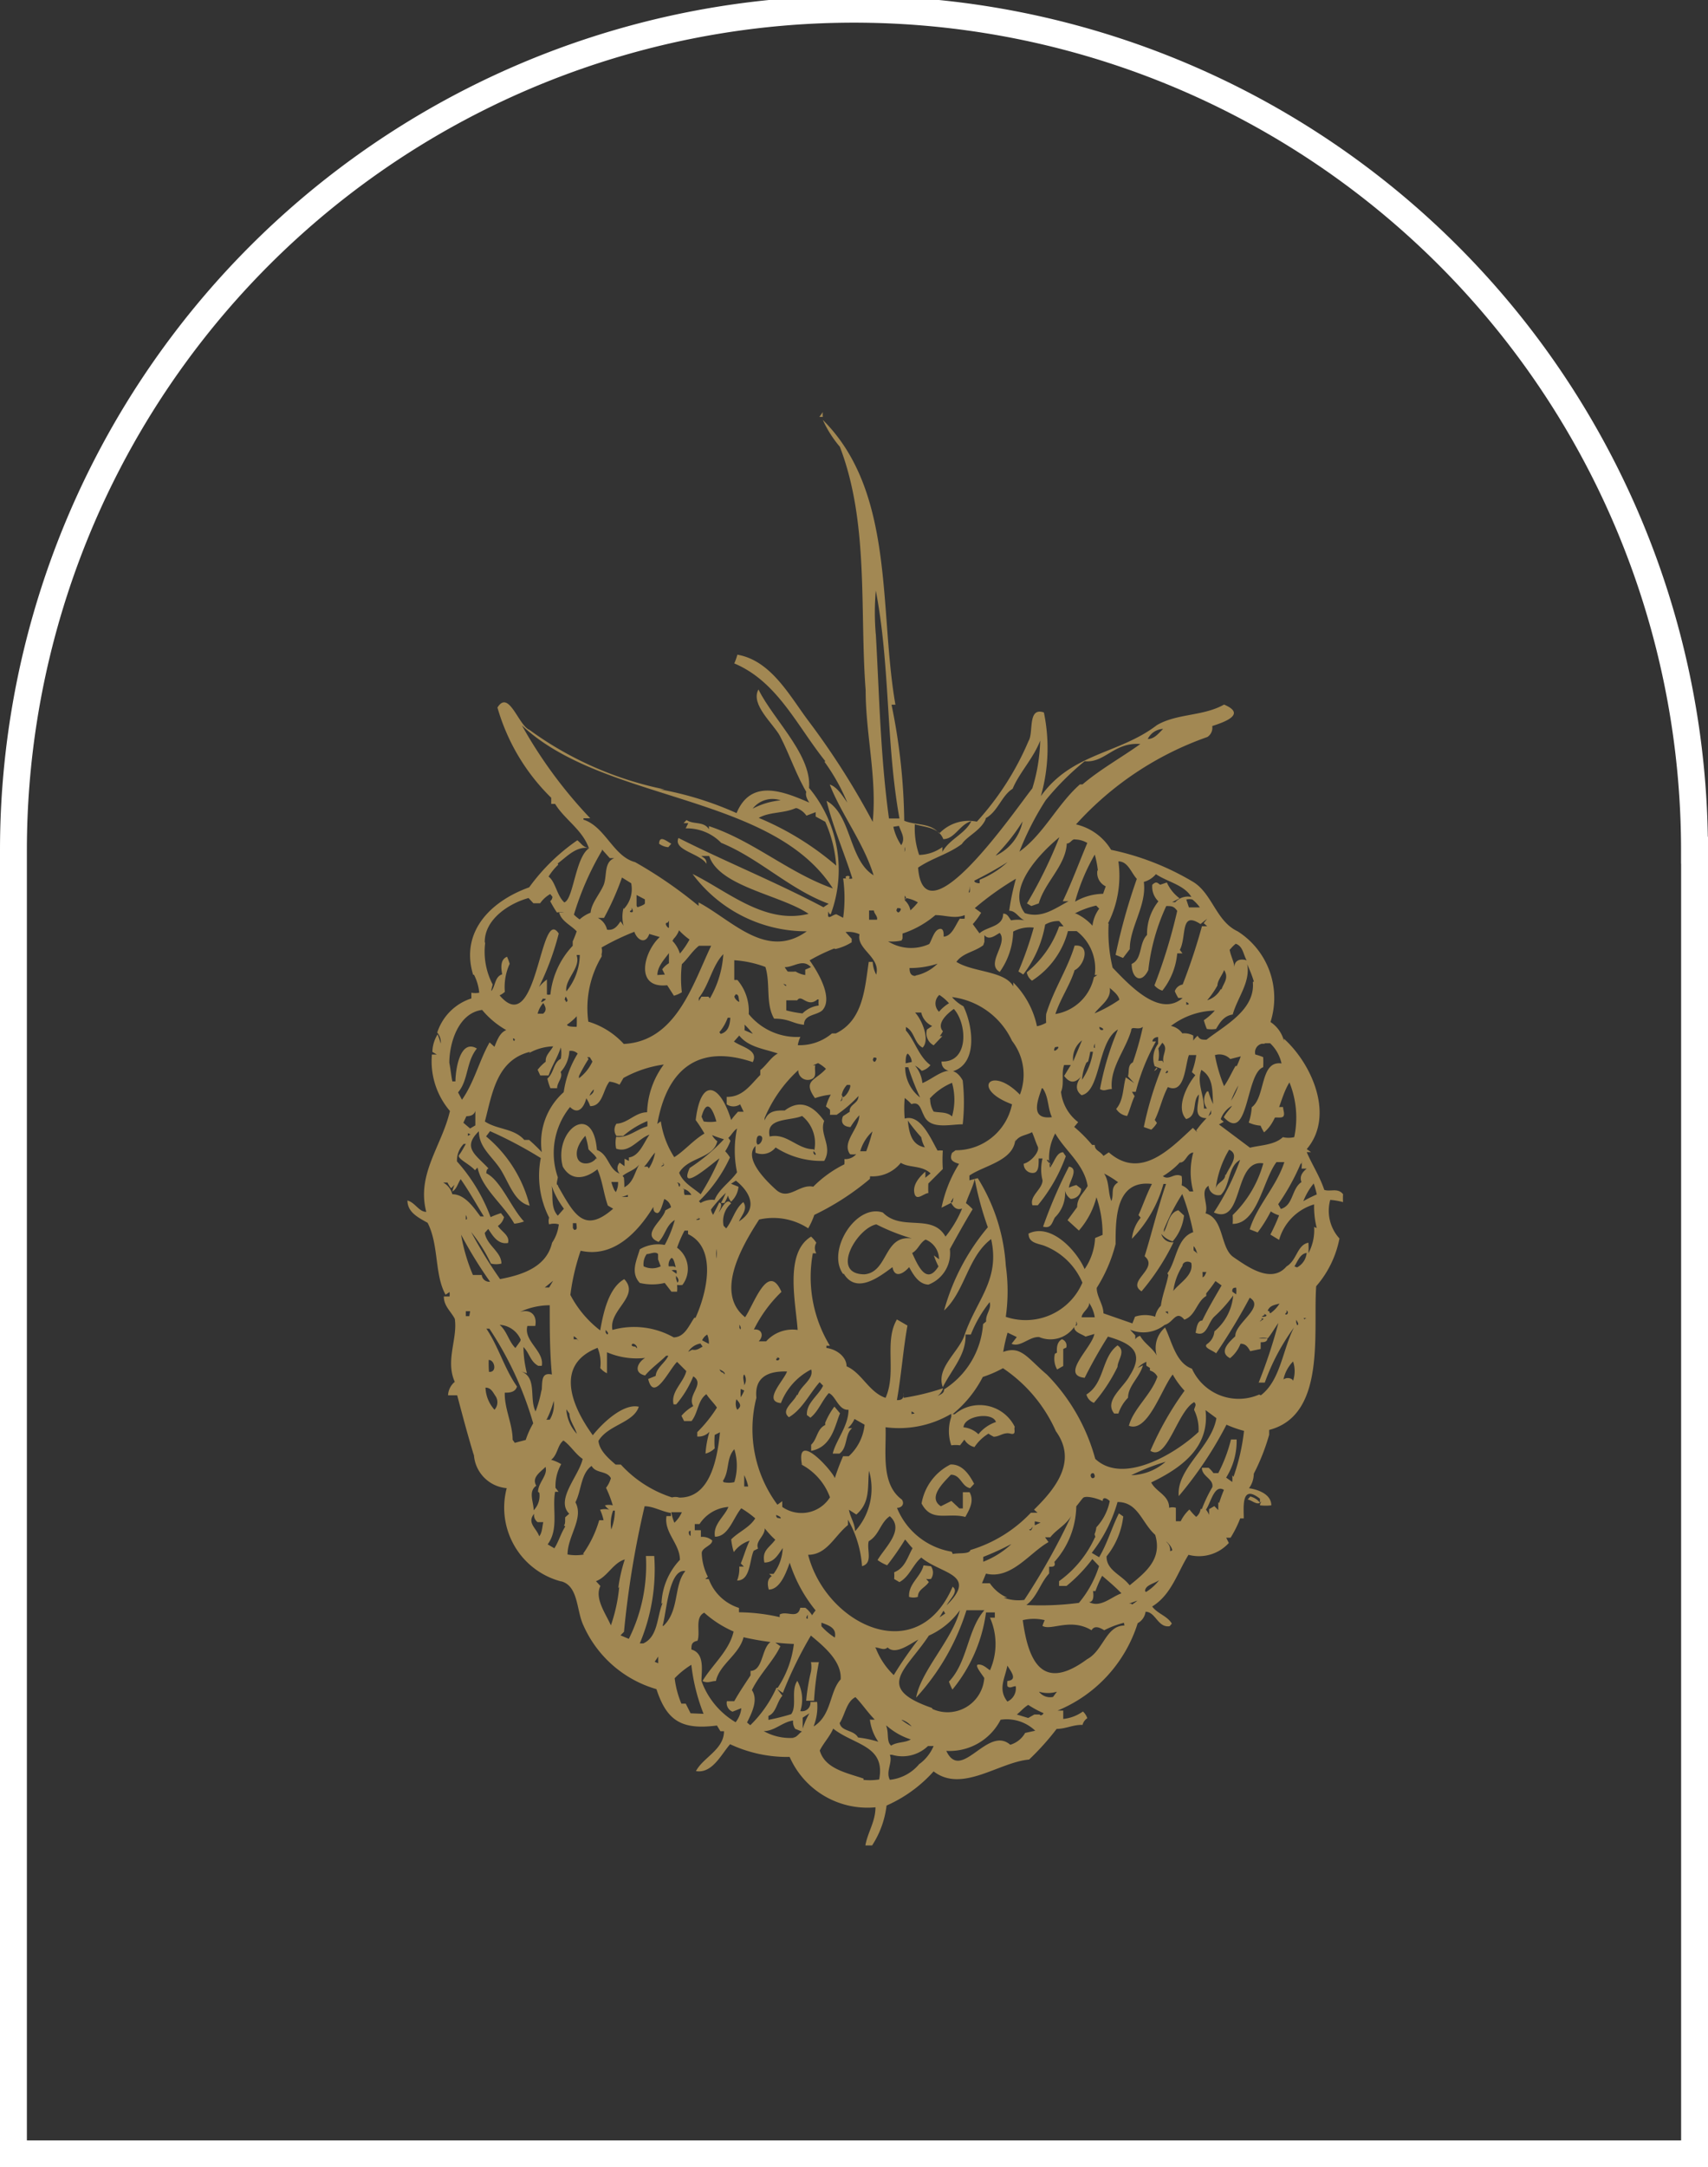<svg xmlns="http://www.w3.org/2000/svg" viewBox="0 0 254.15 322.31"><rect x="0" y="0" width="254.15" height="322.31" fill="#333333" stroke="none"/><path d="M252.14,126.44A125.07,125.07,0,0,0,2,126.44H2V320.31H252.15V126.44Z" style="fill:none;stroke:#fff;stroke-width:4px"/><path d="M199.85,178.77a7.62,7.62,0,0,1,0-1.17c-.78-1-1.89-.33-2.8-.65-.66-2-1.83-3.78-2.61-5.61h.65l-.65-.45c4.17-4.89.85-12.58-3.39-16.42v.32a4.77,4.77,0,0,0-2-2.8,11.74,11.74,0,0,0-4.89-13.49c-3.19-1.5-3.72-5.47-6.52-7.29a39.61,39.61,0,0,0-12.31-4.83,8.26,8.26,0,0,0-5.22-3.78,47.55,47.55,0,0,1,19.55-13,1.64,1.64,0,0,0,.72-1.63c1.82-.58,5.15-1.76,1.76-3.19-3.13,1.76-7,1.3-10,3.06-5.6,4.3-12.64,4.11-17.26,10.56a26.1,26.1,0,0,0,.45-12.45c-2.47-.84-1.5,3-2.28,4.24a42.27,42.27,0,0,1-7.69,12,6.06,6.06,0,0,0-5.6,1.76c-1.3-1.63-3.45-1.17-5.21-1.89a90.22,90.22,0,0,0-1.89-17.26h.58c-2.47-14.08,0-31.61-10.81-42.36a17,17,0,0,0,2.54,4c4.36,11.34,2.93,24.31,3.84,36.23,0,6.52,1.7,13,1.05,19.55a113.43,113.43,0,0,0-9.45-14.86c-2.87-3.78-5.61-9.12-10.69-10a8.74,8.74,0,0,1-.46,1.3c6.52,2.74,9.39,9.45,13.75,14.79l.79-1h0a4.82,4.82,0,0,0-1.11.85,29.49,29.49,0,0,1,3.39,6.06c-.66-.92-1.5-2.35-2.61-2.68,1.69,4.37,5.08,8.74,6.52,13.49-3.72-2.28-3.26-9-7-11.07,1,4,2.6,7.62,3.84,11.53a.59.59,0,0,1-.52,0c.52-.52-.85-.46-.39,0h-.46a21.3,21.3,0,0,1,0,5.86l-1-.52c-.52,0-1.31.91-1.24,0s0,0,.39,0a19,19,0,0,0-3.19-18.76c-.78.52-.52,1.36,0,2.15-3.91-1.7-8.67-3.59-10.82,1.56a48.9,48.9,0,0,0-11.34-3.52h.65a51.46,51.46,0,0,1-20.13-8.86c-1.63-.65-3.06-6.06-4.76-3.32a30.54,30.54,0,0,0,8,13.42v.91h.58c1.37,2.28,4,3.78,5,6.52-.78,0-1.11-.65-1.69-1.11a29.42,29.42,0,0,0-7.17,7c-5.6,2-10.3,6.51-8.34,13h.13a7.34,7.34,0,0,1,.78,2.67,3.29,3.29,0,0,1-1.17,0v.85a7.87,7.87,0,0,0-5.08,5.08,2.16,2.16,0,0,1,.52,1.63,13,13,0,0,0-.46-1.37,5.11,5.11,0,0,0-.78,2.61l.65.39h-.72a11.37,11.37,0,0,0,2.68,8.4c-1.18,5.15-5,9.39-3.52,15-1.11,0-1.63-1.37-2.8-1.69,0,1.76,1.62,2.54,3,3.32,1.7,3.32,1,7.69,2.67,10.69l.59-.39a2.36,2.36,0,0,1,0,.65h-.85c0,1.43,1.05,2.21,1.63,3.32.46,2.93-1.43,6.19,0,9.38a2.75,2.75,0,0,0-1,2h1.36c.79,3,1.57,5.93,2.48,8.92v-.65a5.34,5.34,0,0,0,4.89,5.54,11.34,11.34,0,0,0,8.06,13.86l.08,0h0c2.54.72,2.22,4.3,3.26,6.52a17.06,17.06,0,0,0,10.88,9.51c1.57,4.82,3.85,6.06,9,5.41l.52.85h.53c0,2.73-3.13,3.91-4.17,5.93,2.41.39,3.71-2.42,5.08-4a20.07,20.07,0,0,0,8.86,1.89,12.64,12.64,0,0,0,12.77,7.49c0,2.15-1.17,3.72-1.5,5.67h1a13.84,13.84,0,0,0,2.15-5.93,20.49,20.49,0,0,0,7-5.08c4.24,3.26,9.71-1.37,14.21-1.76a38.56,38.56,0,0,0,4.1-4.56c1.37,0,2.48-.65,3.85-.59a1.69,1.69,0,0,1,.71-1,2.48,2.48,0,0,0-.65-1,6.08,6.08,0,0,1-2.93,1.11v-1.24h-.85a20.79,20.79,0,0,0,11.93-13,2.29,2.29,0,0,0,1.17-1.7c1.5,0,1.82,2.41,3.58,2.15l.33-.39c-.72-1.17-2.09-1.43-2.93-2.54,2.86-1.76,3.71-4.95,5.41-7.69a6,6,0,0,0,6-1.76l-.39-.78h.65a16.34,16.34,0,0,0,1.43-2.87h.53c0-1.76-.39-5.14,2.41-2.93v.59a2.65,2.65,0,0,0-1.44-.92l-.39.46c.46,0,1.37.85,1.83.46s0,0,0,.39a6.83,6.83,0,0,0,1.69,0c0-1.63-1.95-2.35-3.32-2.54a3.65,3.65,0,0,0,.71-2.15,31.1,31.1,0,0,0,2.29-5.8v-.72c8.53-2.21,6.51-14.6,7-21.37a15.21,15.21,0,0,0,3.46-7.1,6.12,6.12,0,0,1-1.37-5.74A10.23,10.23,0,0,1,199.85,178.77ZM173.07,108.4c-.66.65-1.31,1.5-2.28,1.5A2.65,2.65,0,0,1,173.07,108.4ZM195.48,176a15.15,15.15,0,0,1,.46,1.63,18.8,18.8,0,0,0-2,1A9.52,9.52,0,0,1,195.48,176Zm-1.82-3v-.32a3.44,3.44,0,0,1,0,1.11h.78c-.65.52-1.11,1.17-.78,2-1.5,1-1.18,3.45-3.07,4l-.39-.71a33.48,33.48,0,0,0,3.33-6Zm-5.41-17.85H189a5.86,5.86,0,0,1,1.69,3c-3.25-.46-2.34,5-4.43,6.51a8.78,8.78,0,0,1-.45,2.28,4.88,4.88,0,0,0,1.76.46,7.67,7.67,0,0,0,.52,1c2.15-1.76,2.34-5.15,3.78-7.43a14,14,0,0,1,.71,8.14,3.71,3.71,0,0,1-1.69,0c-1.24,1.18-3.32,1.18-4.89,1.57l-4.62-3.46.71-.39-.45-.39h0a3.74,3.74,0,0,1,1.69-2c-.39.59-.85,1-1.24,1.7,3.72,4,3.26-6.52,5.87-7.43a12.51,12.51,0,0,0,0-1.5,8,8,0,0,0-1.17-.39h0a1.3,1.3,0,0,1,.93-1.59,1.5,1.5,0,0,1,.37,0Zm-5.93,19.55c0,1-1.3,1.1-1.43,2.15h0a14.78,14.78,0,0,1,2-5.87c1.69.72,0,2.61-.46,3.72Zm-3.39,15.51h0a6.14,6.14,0,0,0,0-1.05h.59c-.2.33-.2.72-.72.85Zm-.78-21.83-.65-.65c-3.33,3.06-7.76,7.81-12.51,3.64l-.79.53c-.58-.79-1.3-.79-1.3-1.63h-.39a21.12,21.12,0,0,0-2.67-2.68l.59-.71a6.57,6.57,0,0,1-2.55-4.5c.53-1.24,0-2.73.46-4h1l-1,1.63c.78,1,1.56,1.23,2.6,0-.65.84-1.17,2,0,2.86,2.87-.58,2.35-8,5.41-9.77a42.28,42.28,0,0,0-2.67,8.86c.65.39,1,0,1.76,0h0c-.33-3.13,2-5.73,2.87-8.67,0-.84,1,0,1.75-.58a46,46,0,0,1-1.49,5.28c-.79.39-.53,1.3-.72,2.08l.91,1-1.24-.85c-.45,1.57-.32,3.39-1.43,4.69a2.27,2.27,0,0,0,1.63,1.05c.45-1,.65-2,1.11-2.94l-.39-.65H169a31.1,31.1,0,0,1,3-7.49h-.52c0-.33.33-.65.85-.65v1h0a3.56,3.56,0,0,0-.52,3.32l1,.39a50.6,50.6,0,0,0-2.61,8.67l1.11.39a4.15,4.15,0,0,0,.84-1l-.32-.45c.78-1.57,1.11-3.33,1.95-4.89,2.54,1.11,2.54-3.19,3.13-4.76H178a11.55,11.55,0,0,1-.65,2.54l.52.46c-1.17,1.37-3,4.82-1.37,6.52,1.76-.46.85-2.67,1.89-3.65,0,1.5-1,3.58,1.3,3.52l.52-1.18v.53a15.73,15.73,0,0,0-2.21,2.47Zm.65,22.35Zm-.59-4.3-.58-.46a1.78,1.78,0,0,1,0-.65,2.22,2.22,0,0,1,.45.91Zm-4.36,3.19c-.33,1.69-.91,3-1.11,4.56a3.07,3.07,0,0,0-.85,1.63,4.78,4.78,0,0,0-3,0l-.39,1-4.31-1.5h0c0-1.3-1-2.47-1-3.78A22.61,22.61,0,0,0,166,185c0-3.78,0-9.58,5.41-8.93-.78,1.5-1.3,3.06-2,4.63l.32.39a5.9,5.9,0,0,0-1.3,3.13,18.93,18.93,0,0,0,4.69-8.15h.39c-1.24,3.58-2.08,7.17-3.19,10.75,2.22,1.83-2.8,3.72-.46,5.22a34.7,34.7,0,0,0,4.76-7.3,1.69,1.69,0,0,1-1.82-1.24,3.66,3.66,0,0,0,1.69,1.11,7.05,7.05,0,0,0,1.69-3.85l-.84-.78c-1.44.39-1.5,2.09-2.15,3.26v-.39a31.8,31.8,0,0,1,2.73-5.28,35,35,0,0,1,1.63,5.67c-2.47.85-2.47,4.23-3.84,6.12Zm0,5.8-.46-.33s.59-.19.39.13Zm-8.08,14.79h.65a6.06,6.06,0,0,1,1.43-2.35c0-1.76,1.76-3.06,2.22-4.82l-.78.39a3.73,3.73,0,0,1,1.3-.91,1.94,1.94,0,0,0,0,.59l.52.32v.39a1.7,1.7,0,0,1,1.11.92c-.91,2.67-3.58,4.75-4.24,7.29,2.81,1.11,4.89-5.6,6.52-7.62a12.62,12.62,0,0,0,1.76,2.41,46.34,46.34,0,0,0-5.08,8.93c2.47,1.63,4-5.87,6.51-7.23.46.39,0,.78,0,1.17a6.43,6.43,0,0,1,.65,3.26c-3.51,3.32-11.27,7.88-15.37,4a28.54,28.54,0,0,0-7.17-12.51c-2.93-2.48-3.85-4.37-6.52-3.39a22.79,22.79,0,0,1,.65-2.87l1.37.66-.78,1c1.3.59,2.67-1.11,4.11-1a4.31,4.31,0,0,0,5.21-1.5c0,.78,1,1,1.69,1.43l1.31-.39c-.33,2-5.15,6.13-1.44,6.52a69.42,69.42,0,0,1,3.46-6.13c3.38,1,5.53,2.22,3.25,5.8C167.2,206.34,164.27,208.29,165.77,210.18Zm2,9.45h0a35.17,35.17,0,0,1,5.67-2.28,8.08,8.08,0,0,1-5.67,2Zm0,2.47ZM163,228.62h-.07a16.37,16.37,0,0,1-5.34,6.52v.71h1.11a22.62,22.62,0,0,0,3.84-4l1,1.05a16,16,0,0,1-3,5.47,43.49,43.49,0,0,1-7.82.32c1.63-1.23,2.09-3.32,3.39-4.69v-1c.59,0,1,0,.78-.72a12.65,12.65,0,0,0,3.26-8.27h0c.39-.46.65-.85,1-1.24s2,0,2.93.46c0-.72.66-.39,1.05,0a8,8,0,0,1-2,3.91,3,3,0,0,1-.26,1Zm0,8a17.53,17.53,0,0,1,1-2.28c1,.85,2,1.7,2.87,2.61-1.5.52-3.13,2.22-4.82,1.3.65,0,.72-.84.59-1.63Zm-13.1,16.43c-1.43-1.83-.39-3.39,0-5.35.46.78,1.63,2.15,0,2.28a3.39,3.39,0,0,0,0,.78c.39.4.78,0,1.24,0A2.16,2.16,0,0,1,149.87,253.06Zm0-15.45a6,6,0,0,1-2.61-2.15h-1.17l.59-1.43c3.78.91,6.51-3.13,9.31-4.69l-.52-.72h.79c.91-1.17,2.34-1.82,3.12-3.19h0a98.42,98.42,0,0,1-7,12.51,6.53,6.53,0,0,1-3.07-.33Zm-9.25,1.83c0-1.18,2.28-2.61,1.1-3.46-5.27,12.25-18.83,5.61-21.5-4.75,2.8,0,3.91-2.81,5.93-4.43V226a16.21,16.21,0,0,1,2.09,6.91c1.69-.46.65-2.48,1-3.71h0c1.57-.92,1.7-2.74,3.13-3.72,2.28,2-.72,4.63-1.82,6.52a6.39,6.39,0,0,0,1.43.78,40.49,40.49,0,0,0,2.67-3.84c.39.45.72.91,1.11,1.3-.78,1.37-1.11,2.93-2.74,3.58a5.35,5.35,0,0,1,0,1l.78.46c1.5-.79,2-2.61,3.26-3.65,3.07,2.6,9.06,2.41,3,7.82Zm0,.52-.85.58.59-1Zm-9.91,19.09a16.84,16.84,0,0,0-3.06-.65h0c-.65-1.17-2.48-.85-2.74-2.15.79-1.18,1-3.19,2.35-3.85,1,1,1.82,2.28,2.87,3.33a2.89,2.89,0,0,1-.72,0A7.31,7.31,0,0,0,130.71,259.05Zm-6.51-15.51a9.32,9.32,0,0,1-2-1.69h0v-.52c1.57.52,2.22,1,2,2.21Zm-4.43-4.43h-.72c-.39,1.76-2,.39-3.06,1v.39a28.12,28.12,0,0,0-6.06-.72v-.65a7.05,7.05,0,0,1-4.5-4.3h-.52l.39-.33a8.28,8.28,0,0,1-.91-3.51c0-.85,1.56-1.11,1.56-1.89a2.26,2.26,0,0,0-1.69-.53v-1h-.91v-.91h.71a5.62,5.62,0,0,1,4.3-2.55c-.58,1.44-2.34,2.61-2,4.43,2,0,2.67-2.73,3.91-4.23a15.24,15.24,0,0,1,2.08,1.5c-.84,1.37-2.47,2-3.58,3.13a10.23,10.23,0,0,0,.39,1.89,4.63,4.63,0,0,1,2.35-1.7c-.53,1.11-.85,2.28-1.31,3.39l.46.46H110a4.75,4.75,0,0,1-.32,2.08c2,0,1.82-3,2.47-4.43l.65-.33c-.45-1.1,1-1.82,1-3a13.13,13.13,0,0,0,1.56,1.69c-.91,1.24-2,1.56-1.62,3.39,1.43,0,2-1.11,2.73-2.15a6.84,6.84,0,0,1-1.37,3.84h-.65l.39.33c-.71.46-.65,1.24-.45,2,1.69,0,2.6-2.54,3.12-4a21.59,21.59,0,0,0,3.85,7.1,7.3,7.3,0,0,0-.52.72,4.32,4.32,0,0,0-1-1.11Zm.39,1.63c-.46,0,0-.59,0-.59ZM101,222.69a1.81,1.81,0,0,0-1,0,17.61,17.61,0,0,1-7.62-4.89h-.78c-1.05-.91-2.41-2.08-2.55-3.52,1.44-2.41,5.22-2.67,6-5.08-2.28-.52-5.34,2.35-6.84,4.24h0c-3.13-4.3-5.74-10.49.71-13a5.88,5.88,0,0,1,.4,3,2.72,2.72,0,0,0,1,.78v-3.12a11.14,11.14,0,0,0,5.67.84c-1.17.72-1.76,2.22,0,2.61,1-1.17,2.09-1.89,3.13-2.93h.33c-.53,1.11-1.76,1.76-1.89,3l-1.11.45c.85,3.59,3.13-1.43,4.3-2.54l1.37,1.37c-.39,1.69-2.35,3.06-1.89,4.95h.39a15.34,15.34,0,0,0,2.54-4.17c1.82,1.17-1,2.8,0,4.43a6.43,6.43,0,0,0-1.76,1.44l.39.78h1.11c1-1.24.91-3.07,2.21-4,.46.72,1.11,1.31,1.57,2a20.22,20.22,0,0,1-2.93,3.65v.65a2.2,2.2,0,0,0,1.82-.71,14.42,14.42,0,0,0-.59,3.25,3,3,0,0,0,1.37-.78,11.36,11.36,0,0,1,0-2l.78-.39c-.45,4.69-1.75,9.78-6.06,9.71Zm1.76,5v.71c-.26,0-.46-.91.06-.71Zm-1.3-2.8a4.78,4.78,0,0,1-1.11,1.56,6.65,6.65,0,0,1-.46-1.56Zm-8.41,6.51v.33h0Zm-12.51-24.5a17.38,17.38,0,0,1-.85,3c-1-2,.33-5.15-2.28-6l1,.33a16.14,16.14,0,0,1-.52-3.91c.91.91,1,2.15,2.21,2.8h.52c.4-2.21-2.73-3.65-2.15-5.93h1.18c.32-1.76-.85-2.54-2.28-2.08a10.41,10.41,0,0,1,4.43-1c0,3.39,0,6.91.32,10.3-1.5-.33-1.43.78-1.5,2.21Zm-3.13-7.43-.72,1c-1-1-1.23-2.48-2.34-3.45a3.63,3.63,0,0,1,3.13,2.21Zm4.3-8h-.65l1.24-1ZM82.1,185c-.91,3.52-4.56,4.63-7.69,5.22a67.55,67.55,0,0,1-4.3-7,23.52,23.52,0,0,1,2.94,4.69,3.17,3.17,0,0,0,1.56,0c0-1.76-2.15-2.67-2.48-4.56l.52-.59c.66,1,1.44,2.35,2.94,2.09.32-1.11-1-1.7-1.5-2.54A2.19,2.19,0,0,0,75,181l-.46-.59A14.68,14.68,0,0,0,73,181a26.14,26.14,0,0,0-5-8.28,3.49,3.49,0,0,1,1-2.6h.32c-.32.52-.59,1.1-1,1.63s1.57,1.36,2.35,2.28l.39-.4c.65,3.13,3.85,5.48,5.47,8.35a5.91,5.91,0,0,0,1.44-.33c-1.89-2-3.46-6.13-5.61-7.17,0,0,0-.65.33-.71-1.82-2-4-3.07-1.43-5.54,0,2.54,2.15,3.84,3.38,5.93s2,4.62,4.17,5.14A19.52,19.52,0,0,0,72.33,169l.59-.78a62.18,62.18,0,0,1,7.55,4,13.72,13.72,0,0,0,1.24,8.86,1.64,1.64,0,0,0,0,1,2.52,2.52,0,0,1,1.44,0,6.05,6.05,0,0,1-1,2.73Zm-13-19c.65,0,1.37,0,1.63-.79v2.15l-.78.46-1-.85.46-1Zm.52,2.93v-.39s.65.19.2.26Zm2,5.8.07-.52Zm7.1-18.12a7.77,7.77,0,0,1,3.59-1c-.46.84-1.17,1.3-1.11,2.28A6.82,6.82,0,0,0,80,159.09l.39.85h1.24c.52-1.5,1.3-2.61,1.82-4.17a4.8,4.8,0,0,1,0,1.69c-1.11.53-1,2.09-2,2.94a8.8,8.8,0,0,0,.45,1.43h1c0-.91.91-1.56.52-2.41a5,5,0,0,0,1.3-3.13,1.44,1.44,0,0,1,1.24.39,14.92,14.92,0,0,0-2.08,5.74,10,10,0,0,0-3.26,8.92,25,25,0,0,0-1.89-1.82h-.72c-1.56-1.76-4-1.5-5.86-2.74h0c1.11-4.23,1.76-9.12,6.71-10.36Zm-2.6-2.21s.65,0,.45.32-.26-.45-.26-.45Zm4.69-5.28c.33.52.65,1.11,0,1.63H80a3.75,3.75,0,0,1,1-1.76Zm0-.59c.39,0,.65,0,0,.39s.06-.52.06-.52Zm5-6.51h.46a8.71,8.71,0,0,1-2,5.41c-.26-1.76,2.09-3.46,1.57-5.22Zm0,8.92a17.22,17.22,0,0,1,0,1.76c-.39,0-1.43,0-1.43-.32a8.9,8.9,0,0,0,1.43-1.24Zm-1.63-2.15c-.32,0,0-.58,0-.58s.59.78,0,.78ZM92.79,135a5.29,5.29,0,0,0,0,2.68,6,6,0,0,0-.46-.66c-.52.79-1,1.37-2,1.24a2.65,2.65,0,0,0-1.37-1.76h.92a40.64,40.64,0,0,0,2.67-6l1.37.85a4.31,4.31,0,0,1-1.11,3.84ZM94,135s.39.66,0,.66-.32-.2,0-.33Zm-4.49,6.91a1.81,1.81,0,0,0,0-1h0a37,37,0,0,1,4.88-2.34c.46,1.3,1.7,1.89,2.22.32l1.56.46c-2.41,2.22-3.78,7.69,1.11,7.17l1,1.56a4.61,4.61,0,0,0,1.18-.52,17.62,17.62,0,0,1,0-4.17c.91-.85,1.49-1.89,2.54-2.74h1.82c-2.74,5.74-5.21,14.21-13,14.6a11.75,11.75,0,0,0-5.28-3.32,14.93,14.93,0,0,1,2-9.71Zm5.21-7.56V133.1l1.24.65v.58c0,.2-.72.46-1.11.59h0a1.26,1.26,0,0,1-.13-.26Zm4.82,7v1.89a3.49,3.49,0,0,0-1,.91l.39.78-1.11.07h0c0-1.3,1.11-2.41,1.76-3.32Zm0-4.43v1c0,.33-.91-.71-.19-.71Zm.72,2.67a3.48,3.48,0,0,0,.78-1.24,10.14,10.14,0,0,0,1.56,1.37,11.89,11.89,0,0,1-1.43,2.09,4.76,4.76,0,0,0-1.11-1.89ZM110,154c1.37,1.76,3.85,2,5.74,2.67-1,.52-1.7,1.76-2.61,2.47v.72c-1.43,1.43-2.61,3.32-5,3.26v1.11a1.78,1.78,0,0,0,2,0l.52,1.1h-.85c-.32.4-.72.79-1,1.24-1.63-5.34-4.5-6.51-5.28,0a20.41,20.41,0,0,1,1.3,2c-1.69,1-2.93,2.54-4.49,3.52a13.36,13.36,0,0,1-2-5.34l-.52.39c1.43-8.15,6.12-11.93,14.2-9.19.91-1.82-1.63-2.21-2.8-3.06Zm-.52-6.13c.52,0,.39.65.52,1s-.72-.26-.72-.71Zm1.3,5.34a3.93,3.93,0,0,0,0-.84,11.53,11.53,0,0,1,1.24,1.37Zm10.17,5.22.78-.33a5.15,5.15,0,0,1,1.17.85c-1.56,1.76-3.52,1.69-1.63,4.36a10,10,0,0,1,2.35-.52,8.14,8.14,0,0,0-.72,1.76l.59.46a3.39,3.39,0,0,1,0,.78h1a18.91,18.91,0,0,0,3.25-2.8c0,1.17-1.43,1.24-1.3,2.34l-1,.66c-.39.91,0,1.56,1.11,1.62a11.74,11.74,0,0,1,1.31-1.75c0,2-2.68,4-1.37,5.79a3.47,3.47,0,0,0,.91,0,2.13,2.13,0,0,1-1.76.72,3.39,3.39,0,0,1,0,.78,17.33,17.33,0,0,0-4.63,3.33c-2.08-.46-3.65,2.15-5.54.45s-4.75-4.75-3.06-6.51v1a2.54,2.54,0,0,0,3-.78,12.49,12.49,0,0,0,7.23,2c1.31-2.15-.78-4,0-5.93-1.56-2.22-3.52-3.33-5.86-1.57-1.24,0-2.48,0-3,1.5v-.39a20.29,20.29,0,0,1,5-7.1,1.42,1.42,0,0,0,1.89,1.37c1-.33.45-1.37.65-2.09Zm4.3,5v-.39s.26.65-.2.72Zm0-.59a3,3,0,0,1,.78-1.5h.39c.39,0-.39,1.7-1,1.83ZM130,167.5a26.8,26.8,0,0,1-1.11,3.71H128a6.44,6.44,0,0,1,2.34-3.38Zm0-10.23c.32,0,.58,0,.32.46s-.45-.13-.45-.13Zm-.53,17.66a5.39,5.39,0,0,0,4.57-2c1.3.79,3.12.33,4.43,1.57l-.79.65a4.61,4.61,0,0,0,0-.91c-.84.78-1.89,1.89-1.62,3.19s1.43,0,2.08,0a11.37,11.37,0,0,1,0-1.43l2.15-2.15a20.88,20.88,0,0,1,0-2.74,3.39,3.39,0,0,0-.78,0h0c-1-1.76-2.54-5.47-4.89-4.76a17.37,17.37,0,0,1,0-3.06,6.46,6.46,0,0,1,1,.91c1.24-.45,1.37.78,1.83,1.63.91,2.22,3.84,1.37,5.8,1.37a29.61,29.61,0,0,0,0-6.52c-1.7-3.06-3.91-.45-6,.39a4.69,4.69,0,0,0-1.1-2.6,3.94,3.94,0,0,1,1,.78,2.54,2.54,0,0,0,1.3-.85c-1.76-1.3-2.28-3.58-3.65-5.15v-.52c1.31.66,1.18,2.35,2.48,3.07,1.11-1.11,0-4-1.11-5.22h.91a2.87,2.87,0,0,0,1.63,2l-.78.52a2,2,0,0,0,1,2.35l1.3-1.37h-.39a3,3,0,0,0,.46-.72c-1-1.17.65-2.61,1.63-3.32,2,2.21,2.28,8-1.83,7.82,0,1.1.85,1.49,1.76,1.43,3.71-1.24,2.87-6.84,1.5-9.64a5.93,5.93,0,0,1-1.7-1.37,11.41,11.41,0,0,1,8.93,6.51,8.22,8.22,0,0,1,1.17,8c-4.3-4.43-7.36-.85-1.17,1.43a8.53,8.53,0,0,1-8.4,6.84l-.53.39c-.39,1,0,1.31,1.05,1.63a19.53,19.53,0,0,0-2.61,6.52l1.43-.72c.4.72.85,1.11,1.63.85a16.87,16.87,0,0,1-2.47,4.17c-2-3.52-6.52-.72-9.32-3.58-4-1.37-8.41,5.67-5.93,9.12h.13c1.89,3.06,5.28.45,7.23-1,.33,1.76,1.7.91,2.48,0,.65,1.17,1.43,2.54,2.87,2.6a5,5,0,0,0,3.19-5.28c1.11-2,2.21-4,3.39-5.93a7.62,7.62,0,0,0-1-.91c.4-1.24,1-2.28,1.31-3.58a46.91,46.91,0,0,0,1.95,7.17,32.56,32.56,0,0,0-6.51,12.38c3.12-2.87,3.52-8,7-10.62,1.37,6.12-2.22,9.05-4,14.4-.91,2.47-4.24,4.82-3.19,7.62,1.3-2.61,3.51-4.82,3.38-7.82h.79a18.74,18.74,0,0,1,2.8-4.82c.32,1-.65,1.82-.52,2.87l-.46.39a12.53,12.53,0,0,1-5.8,9.71h0c0,.58-.45.71-1,1a2.24,2.24,0,0,0,.85-1.17h0a36.15,36.15,0,0,1-5.87,1.43,3.39,3.39,0,0,1,0-.78c0,.59,0,1.17-1,1.11.66-3.71.92-7.49,1.57-11.08l-1.57-.91c-1.95,3.32,0,7.88-1.69,11.66-2.48-.84-3.52-3.71-5.8-4.69,0-1.43-1.5-2.54-3-2.73v-.33h.52a19.6,19.6,0,0,1-2.54-13.75h.52a1.51,1.51,0,0,1,0-1.56,4.88,4.88,0,0,0-.78-.92c-4,2.42-2.28,9.78-2,13.88a5.28,5.28,0,0,0-4.69,1.7h-1.11c.79-.78.52-1.89-.71-1.76a20,20,0,0,1,4.1-5.6c-2-4.57-4.1,1.88-5.41,3.77-4.49-3.58-.58-10.42,2.09-14.53a9.5,9.5,0,0,1,7.3,1.31,11.45,11.45,0,0,0,.91-2,39,39,0,0,0,8.27-5.35Zm4.83-35.38v-.72h0a14.53,14.53,0,0,0,4.88-2.74c1.5,0,2.87.59,4.37,0v.52a2.89,2.89,0,0,1-.72,0c-.65.92-1.17,2.61-2.41,2.68,0-.53,0-1.37-.72-1.11s-1,1.5-1.43,2.21a6.49,6.49,0,0,1-6.12-.39,6.88,6.88,0,0,0,2-.13Zm-.79-4.5c.4,0,.72,0,.4.46s-.53-.13-.53-.13Zm1.24-1.5a4.79,4.79,0,0,1,1.83.65,10.33,10.33,0,0,1-1.11,1.18,2.67,2.67,0,0,0-.85-1.5Zm11.73,6.52v-1c.72.85,1.63,0,2.28-.33,1.3,1.57-2.15,4.57,0,5.8a10.77,10.77,0,0,0,2-6,5.18,5.18,0,0,1,3.06-.59,53.54,53.54,0,0,1-2.28,6.52l.72.45a16.94,16.94,0,0,0,3.26-7.42h0a3.89,3.89,0,0,1,2.08-.53l.66.79h-.66a15.34,15.34,0,0,1-4.82,6.84,2,2,0,0,0,.78,1.24,12.49,12.49,0,0,0,5.35-7.37h1.3A7,7,0,0,1,162.9,145h.39l-.52.33a7,7,0,0,1-5.73,5.47c.78-2.35,2.21-4.37,2.86-6.52,1.5-.71,2.42-3.91,0-3.65-1,3.39-3.12,6.52-4.23,10.17h0a9.4,9.4,0,0,0,0,1.3,4.84,4.84,0,0,1-1.37.52,13,13,0,0,0-3.52-6.51v.58c-1.3-2.34-6-2.08-8.47-3.65,1-1.36,2.61-1.43,4-2.47Zm-2.21-7.89v-.39s.19,1.11-.13.91Zm.78,2.87h0a43.91,43.91,0,0,1,6.12-4.37,34.92,34.92,0,0,0-1,4.76c1,0,1.43,1.11,2.28,1.43a5.28,5.28,0,0,0-2,0c-.4-.52-.53-1-1.18-1,0,2-2.41,1.89-3.52,2.93l-1-1.37a10.79,10.79,0,0,0,1.24-1.69Zm6-8a13.92,13.92,0,0,1-5.28,3.78v.52s-.84,0-.78-.39a55.73,55.73,0,0,0,5.93-3.39Zm-2.73,0a28.44,28.44,0,0,0,3.84-4.89,7.18,7.18,0,0,1-4,5.09Zm14.59,23.59c.91-1.17,2.48-2.09,2.22-3.72.52.46,1.3,1.05,1.43,1.76A20.45,20.45,0,0,1,162.9,150.69Zm1,2.54c-.33,0-.33-.46-.33-.46s.79.2.52.46Zm-4-17.33a13.52,13.52,0,0,1,3.2-1.18l.45.46a5.31,5.31,0,0,0-1,2.54,7.55,7.55,0,0,0-2.48-1.82Zm3,20c-.32,0,0-.65,0-.65Zm-1,2a14.24,14.24,0,0,0,.32-1.44h.4a10,10,0,0,1-1.63,4.17,7.22,7.22,0,0,1,.65-2.54Zm-2.22,0a3.39,3.39,0,0,1,1.31-3.13Zm.85,25.15a12.07,12.07,0,0,0,2.61-4.95,16.64,16.64,0,0,1,.91,5.6l-1.11.46a8.9,8.9,0,0,1-1.56,4.62c-1.18-2.73-5-6.91-8.34-5.28,0,1.31,1.17,1.44,2.21,1.76a10.07,10.07,0,0,1,5.8,5.54,9.18,9.18,0,0,1-11.4,5.08,27,27,0,0,0,0-7.62,27.71,27.71,0,0,0-4.17-13l-1.24.32v-.71c2.28-1.57,6.91-2.22,6.84-5.74v.66h0c.59-.92,1.5-.85,2.48-1.37.32.71.52,1.43.85,2.15s-1,2.28-2.09,2.54a1.32,1.32,0,0,0,1.43,1.37c.85-.07.79-1.31.79-2.15h.58a6.62,6.62,0,0,0,0,3.25c0,1.31-2,2.35-1.5,3.72h.79a24.53,24.53,0,0,0,4.17-7.3l-.4-.59c-1,0-1.3,1.5-1.95,2.28a7.6,7.6,0,0,1,.78-5.08c1.5,2.61,4.3,4.56,4.82,7.82-.65,1.11-1.56,1.76-1.56,3.13l-1.43,1.95Zm2.41,12.9h-2c0-.72,1.23-1.37,1.1-2.15h0A5.14,5.14,0,0,1,162.9,195.91Zm-2.8,1v-.39s.33.65-.13.65Zm-5-35.06c.91,1.3.72,2.87,1.37,4.3-3.26.39-2.15-2.41-1.5-4.3Zm-.71-5.67-.13-.45Zm2.67-.45C158.28,155.38,156.32,157.07,157,155.71Zm-.65,17.78a6.87,6.87,0,0,0-.72-1H156Zm-16.69-23a1.7,1.7,0,0,1-.15-2.39l.15-.15a6.56,6.56,0,0,1,1.44,1.24A5.94,5.94,0,0,0,139.7,150.49Zm-2.08,20.14c-2.09-.33-2.41-2.22-2.61-4a25.4,25.4,0,0,0,2,2.48h0A4.75,4.75,0,0,0,137.62,170.63Zm-2.93-11.93h.39a37.8,37.8,0,0,0,1.76,4.5A5.68,5.68,0,0,1,134.69,158.7Zm0-.58c0-.39,0-1.31.32-1.44a1.84,1.84,0,0,1,.59,1.24Zm1.43-13c-.72,0-.85-.58-.85-1.17a13.08,13.08,0,0,0,4.17-.65,6.49,6.49,0,0,1-3.25,1.76Zm2.15,18.25a9.27,9.27,0,0,1,3.32-2.35,9.09,9.09,0,0,1,0,5c-.78-.72-1.82-.53-2.73-.72a3.47,3.47,0,0,1-.52-1.83Zm5.34,11.79h0v-.32h0Zm-2.21,3.59.39-.65s-.07.91-.33.71Zm-1.83,9.58c-1.76,2.8-3,0-3.91-2,.92-.52,1.11-1.5,2-2a3.19,3.19,0,0,1,2,2.93l-.78-.58a12.62,12.62,0,0,0,.72,1.69Zm-4-4.57v.4c-4.17-.53-3.45,5-7,5.34-5.15,0-1.17-6.84,1.76-7.43a30.37,30.37,0,0,0,5.28,2.09Zm0,26.52v-.39s.66.33.33.33ZM119,217.67a9,9,0,0,1,4.5,5,5,5,0,0,1-6.92,1.55l-.18-.12v-.85l-.72.52a18.84,18.84,0,0,1-3.13-15.9c-.32-3.12,1.83-4,4.56-3.91-.45,1.31-3.65,4.44-.91,4.7h0a9.42,9.42,0,0,1,4.5-5c.45,1.43-1.57,2.41-2,3.78h-.13c-.46,1.11-2.48,2.28-1.18,3.32,2-1.17,3.07-3.52,4.57-5.21l.52.52c-.72,1.5-2.54,2.61-2.41,4.37l.52.39c1.17-.92,1.69-2.48,2.73-3.65,1,.32,1.44,2.6,2.94,2.47,0,2.41-1.89,4.56-2.35,6.52h1c1.24-.85.79-2.93,1.89-3.78h-.65a4.05,4.05,0,0,0,1-1.37l1.5.85a7.36,7.36,0,0,1-2.35,4.69h-.85a33.59,33.59,0,0,0-1.23,3.26c-.39-1.11-5.87-7.23-4.89-2Zm-3.19,8.08c-.33,0-.33-.45-.33-.45s.85.26.66.52Zm-.39-23.91s.72,0,.52.32-.78.07-.19-.26Zm12,23.39c2.15-1.82,1.63-4.23,1.89-6.51a9.44,9.44,0,0,1-2.08,9c0-1.11-.72-2.09-.91-3.2Zm-16.68-20.85a1.5,1.5,0,0,1,0,1.63C110.77,205.55,110.38,204.71,110.77,204.38Zm0,2.41a5.42,5.42,0,0,1-.52,1,8.55,8.55,0,0,1,0-1.24Zm0,12.58a7.37,7.37,0,0,1,.59,1.69h-.59Zm-4.62-38.71a1.86,1.86,0,0,1-.33-.78A20.07,20.07,0,0,1,108,177.4a14.8,14.8,0,0,1-.72,1.5h.52a7,7,0,0,0,.52-1.11,2.42,2.42,0,0,0,.46.92,3.51,3.51,0,0,0,1.11-2.22l-1.11-.45h0l.72-.46c2.21,1.76,3.32,4.23.45,6.06.39-.85,1.37-1.89.65-2.87-1.24,1-1.56,2.67-2.54,3.91l-.39-.39a3.5,3.5,0,0,1,1.11-3.32c-.59-1-1.43.78-1.76,1.24s.78-1.24,0-1.37Zm.52,5a12.51,12.51,0,0,1,0,1.5A3.79,3.79,0,0,1,106.67,185.61Zm-3.32,10.3c-.85,1.24-1.44,2.87-3.07,2.93a12,12,0,0,0-9.12-1.11c-.59-3,4.17-5,1.76-7.55-2.35,1.3-3.13,5.08-3.58,7.62a15.93,15.93,0,0,1-4.44-5.28A32.89,32.89,0,0,1,86.4,186c4.83,1.1,8.47-2.68,10.82-6.52,0,.32,0,.78.52.91s.85-1.37,1.11-2.08a1.71,1.71,0,0,1,1,1.23L99,180c-.32,1.49-3.71,3.64-1,4.69,1-1,1.11-2.48,2.41-3.26a17.8,17.8,0,0,1-1.5,3.71,5.35,5.35,0,0,0-3.71.65c-.46,1.63-1.43,3.46,0,5a8,8,0,0,0,3.71,0l1,1.3h.84a5.35,5.35,0,0,0,0-1,3.48,3.48,0,0,0,.79,0,3.91,3.91,0,0,0-.71-5.48l-.08-.06a17.3,17.3,0,0,1,1.11-2.54h.52v.52c4.37,2.09,2.8,8.74,1.11,12.45Zm1.23,4.3c-.58.33-.91.59-1.56.46l-.59.32a2.66,2.66,0,0,1,1.83-1.24Zm-10,0s-.71,0-.52-.33.91.26.72.59Zm-4.43-2.09v-.39s.65.59.2.66Zm-4.23,1h-.52v-.45a1.57,1.57,0,0,1,.71.71Zm-.65-16.55v-.72h.52c.06.66.19,1-.33,1Zm6.19-5.6a6.84,6.84,0,0,1-.46-1.24h1a3,3,0,0,1-.33,1.5Zm2,.52V178h-.92a7.31,7.31,0,0,0,1.11-.39Zm-.79-2.67h0c.79-.65,1.83-.85,2.48-1.7-.72,1.24-.85,2.67-2.22,3.39a13.56,13.56,0,0,0-.06-1.43Zm3.72-1.37h-.52c.65-.65,1-1.43,1.63-2.09a6.05,6.05,0,0,1-.92,2.35Zm2.21-.59s.52.33,0,.52.2-.26.2-.26Zm1.37,16a1.46,1.46,0,0,1,.72,0,1.14,1.14,0,0,1,0,.52Zm.65,1.24v-.4s.66.59.2,1Zm-.39-1.83H99.5a1.45,1.45,0,0,1,.33-1.17c.32-.33.58.71.71,1.3Zm-1.89,0a2.9,2.9,0,0,1-2.54,0h0a2.57,2.57,0,0,1,.46-1.82c.52,0,1.3-.46,1.69,0v.78Zm2.41-12.45s.59,0,.46.46-.26-.32-.26-.32Zm.85.92a1.75,1.75,0,0,1,1.3.91h-1a1.48,1.48,0,0,1-.06-.78Zm2.22,4.23c.32,0,.58.39,0,.39s.39-.26.39-.26Zm1.36,17.27a3.14,3.14,0,0,1,.33,1.56l-1-.52a1.79,1.79,0,0,1,.85-.91ZM104,178.64a21.51,21.51,0,0,0,4.62-6.51,4.91,4.91,0,0,0-.71-.92,7.34,7.34,0,0,0,.78-1.56l-.52-.72a27.36,27.36,0,0,1-5.54,4.76c-1.76,3.91,3.39-.72,4.43-1.43a37.18,37.18,0,0,1-2.8,5.34c-1.18-1-2.61-1.69-3.2-3.19,1.31-2.35,5.09-2.09,5.67-4.69a2.88,2.88,0,0,1-.78-.92h0a14.55,14.55,0,0,0,1.89.65c.72,0,1.11-1.17,1.83-1.62a15.87,15.87,0,0,0,0,6.51c-1,1.43-2.74,2.54-3.33,4.11a3.17,3.17,0,0,0-2.08.45Zm.39-12.57h0c.78-2.87,1.69-1.11,2.21.71a6,6,0,0,1-1.89,0Zm3.19,38.05c-.33,0-.52-.46-.52-.46s1,.39.72.72Zm0,16.09c1-1.49.46-3.38,1.69-4.69a8.32,8.32,0,0,1,0,4.89,3.41,3.41,0,0,1-1.62,0Zm2-10.81a2.1,2.1,0,0,1,0-1.31c.78.85.65,1.11.13,1.57Zm.45-11.93V197s.33.45.13.71Zm2.54-27.56c0-.39,0-1.17.59-1s.06,1.37-.46,1.3Zm8.47,1c-2.41,0-4-2.47-6.51-1.89-.65-2.86,3-2.28,4.82-3.06a5.19,5.19,0,0,1,1.82,5.08Zm0,.59v-.33s.59.53.2.59Zm-14-18a7,7,0,0,0,1.24-2.15h.39c-.06,1-.26,2.08-1.43,2.41Zm-1.62-5.28h-1.05l-.39.65v-.46c1.57-2,2-4.82,3.65-6.51a14.88,14.88,0,0,1-2,6.58Zm-18.05,9h.39l.39.65a6.58,6.58,0,0,1-2,2.48v-.33a23.55,23.55,0,0,1,1.43-2.54Zm1,4.37c0,.78,0,.91-.65,1.36a2.26,2.26,0,0,1,.85-1.1ZM83,180.79h0c-1.11-1.24-.65-2.86-.91-4.43a12.2,12.2,0,0,0,1.82,3.39Zm0-4.56c-.33,0,0-.85,0-1.17a10.88,10.88,0,0,1,1.82-10.43c1.24,1.24,2.09,0,2.42-1.3a5.11,5.11,0,0,1,.58,1.17c1.89,0,1.89-2.47,2.87-3.65a4.66,4.66,0,0,1,1.5.46l.58-1h0a17.25,17.25,0,0,1,6-2,12.51,12.51,0,0,0-2.48,7.1c-1.76,0-2.86,1.63-4.56,1.7a1.56,1.56,0,0,0,0,1.82h1a13.27,13.27,0,0,1,3.59-2.21,3.39,3.39,0,0,1,0,.78c-1.63.46-2.87,1.76-4.63,1.56a4,4,0,0,0,0,1.76c2,.72,3.26-1.5,4.95-2.08-.84,1.17-1.5,3.19-3.06,3.39v.52l-.65-.33v1.11l-.72-.52a1.17,1.17,0,0,0,0,1.63c-1.69-.65-1.63-2.87-3.39-3.52-.58-7.36-6.51-2.87-5.08,2.47,1.31,2.28,3.46,1.76,5.15.4.78,1.75.91,3.58,1.56,5.4l.79.46c-4.31,3.78-5.8.85-8.15-3.26Zm5.73-4c-.71,1-2.41,1.11-2.8,0s.33-2.41,1.17-3.32a10.75,10.75,0,0,1,.46,2c.59.65,1.11.91,1.3,1.56Zm-4,38c0,1,.78,1.95,1.11,3a5.82,5.82,0,0,1-1.57-3.65Zm56.88,20.53a10.69,10.69,0,0,1-8.14-6.52c.72,0,1.17-.59.72-1.24-3.2-2.34-2.28-7.3-2.42-10.75a15.27,15.27,0,0,0,9.78-2v.46a6.52,6.52,0,0,0,0,4.23,4.72,4.72,0,0,1,1.3,0l.65-.85a2.35,2.35,0,0,0,1.5,1.11,6.61,6.61,0,0,1,2.09-2,4.7,4.7,0,0,0,.78.46c.85,0,1.5-.72,2.48-.46s.45-.71.65-1a5.81,5.81,0,0,0-7.77-2.65,6.26,6.26,0,0,0-1.16.76h-.33a17.36,17.36,0,0,0,4.5-5.54h0a17.32,17.32,0,0,0,3-1.3,22.06,22.06,0,0,1,7.88,9.38c3.2,4.43,0,8.47-3.26,11.66l.53.46h-1a20.49,20.49,0,0,1-9,5.54c-.13.65-1.76.39-2.61.59Zm1.76-18.45c0-1.75,4.3-2.41,4.83-.84a5.72,5.72,0,0,0-2.61,1.82A3.7,3.7,0,0,0,143.35,212.26Zm13.82,12.12Zm-2.35,2-.85.4a1.94,1.94,0,0,1,0-.59Zm-1.5,1,.33-.39s-.26.91-.52.39Zm-2.86,2.21a13.15,13.15,0,0,1-4.17,2.61v-.72a39.43,39.43,0,0,0,4-1.82Zm12.25-10.55s.39.52,0,.71-.66-.58-.2-.71Zm2.73-40.27c-.65-1.37-.32-3-1.17-4.3a14.57,14.57,0,0,1,2.09,1.3c-1.31.85-.46,1.76-1.11,3Zm10.1-5.93c.91,0,1-1.37,2-1.5a11,11,0,0,0,0,5.8H177a2.56,2.56,0,0,0-1.17-.91,5.24,5.24,0,0,0,0-1.37c-1.11-.59-1.83.71-2.8,0a11.42,11.42,0,0,0,2.86-2.41Zm.39,15.38c0-.59.79-.85,1.31-.46.39,1.82-1.7,2.93-2.67,4.17h0A9,9,0,0,1,175.93,188.29Zm-4-29.52s.52,0,0,.39.19-.39.19-.39Zm1-1h-.59a4.34,4.34,0,0,0,0-1.83l.59-.85c1,.92-.13,1.7.19,3Zm.65,1.36s.45.33,0,.46.19-.46.19-.46Zm6,3.2a2.1,2.1,0,0,0,0,2.54h-.45c0-2.22-1.11-3.72-.39-5.74,1.82,1.11,1.62,3.13,1.75,5.09a14.35,14.35,0,0,1-.71-1.89Zm4.24-3.78c-.59,1-1,2-1.7,3a23.32,23.32,0,0,1-1.36-4.62,2.23,2.23,0,0,1,2.28.58l1.56-.39a15,15,0,0,1-.59,1.44Zm.58,2.34a8.82,8.82,0,0,1-1.23,2.81,13,13,0,0,1,1.43-2.81Zm2-14.85c.4,4.17-4.23,6.51-6.9,8.6-.65,0-1,0-1.31-.59a3.42,3.42,0,0,0-.65.72V154a2.77,2.77,0,0,0-1.63-.32,2.75,2.75,0,0,0-1.69-1.11,11.16,11.16,0,0,1,6.52-2.28,8.53,8.53,0,0,1-1.63,1.43,10,10,0,0,0,.45,1.3,4.49,4.49,0,0,0,1.37,0c.59-1,1.17-1.95,2.48-2.15h0c.71-2.54,2.67-4.82,2.15-7.49.39.91.71,1.63,1,2.61Zm-9.9,3.39V149s.65.33.2.4Zm6.52-8.22a5.13,5.13,0,0,1,.84-.84c1.11.39,1.11,1.63,1.63,2.47-1-.32-1.95,0-1.82,1.24,0-1-.59-1.89-.72-2.87Zm-1.89,5.41c0-.78.71-1.56,1-2.34.72,1.17,0,1.82-.39,2.86h-.13a3.4,3.4,0,0,1-2,1.63,13.35,13.35,0,0,0,1.5-2.15Zm-2.68-11.66h-1.56l-.39-1.17h0a2,2,0,0,1,.91,0,6.16,6.16,0,0,1,1.11,1.17Zm-13.61,2.41a15.66,15.66,0,0,0,1.56-9.25c1.43,0,1.89,1.69,2.74,2.6A88.06,88.06,0,0,0,166,142l1.11.46,1-1.31c0-3.32,2.55-6.51,2.09-10A3.61,3.61,0,0,0,172,130c1.76,1.18,4.17,1.57,5.28,3.39a2.53,2.53,0,0,0-2.41.78h-.46l1.11-.58a6,6,0,0,1-1.89-2.35l-1,.33c-.46-.33-.59-.52-1.17,0a3,3,0,0,0,.91,2.47,7.76,7.76,0,0,0-1.69,5c-1.24,1.24-.66,3.59-2.29,4.31,0,2.15,1.44,3.06,2.48.91a30.65,30.65,0,0,1,2.67-9.52c.78,0,1.11,0,1.63.72a79.57,79.57,0,0,1-3.39,11.08,2.48,2.48,0,0,0,1.18.78,10.42,10.42,0,0,0,2.21-5.54h.78l-.39-.52c1.05-2,0-5.86,3.07-3.84l1-.79-.52.66.52.45h-.78a88,88,0,0,1-2.87,8.67,1.5,1.5,0,0,0-1.17,1,7.06,7.06,0,0,0,.52,1h.65c-3.45,3-8-2-10.42-4.5a22.41,22.41,0,0,1-.59-6.58Zm-1.57-7.88a2.21,2.21,0,0,0,1.24,2.34l-.39,1.11a8.61,8.61,0,0,0-4.17,1.17,29.86,29.86,0,0,1,2.93-7,14.36,14.36,0,0,1,.46,2.35Zm-3.39-4.63a3.68,3.68,0,0,1,1.89.52c-1.23,2.93-2.28,5.8-3.65,8.67H159c-2.08,1.1-4,2.6-6.51,1.76h0c-2.81-3.65,2.28-8.93,5.14-11.28a67.4,67.4,0,0,1-4.82,9.84l.65.39,1.11-.39c.91-3.19,4-5.6,4.17-8.92.52.06.78-.72,1.24-.59ZM155.6,119a40.77,40.77,0,0,1,5.8-5.8c3,.32,4.37-2.87,8.28-2.55-2.8,2-6,3.78-8.6,6h-.39c-3.39,3-5.35,7.36-9,10A43.14,43.14,0,0,1,155.6,119Zm-8.92,2.67c1.82-1,2.34-3.33,4-4.37,1-2.41,3.12-4.56,4.1-7.17a26.05,26.05,0,0,1-1.17,7.11h0c-2.41,3-16.1,23.13-17,11.79,2.09-1.43,4.5-2,6.52-3.52.78-1.17,2.8-2,3.52-3.65Zm-10.56.91c1.56.46,3.58.46,4.24,2.21,1.69,0,2.47-2.21,4.17-2.67-.92,1.89-3.26,2.67-4.3,4.56v-.71a6.15,6.15,0,0,1-3.46,1.17,12,12,0,0,1-.65-4.37Zm-1.5,11v-.39s.46.52,0,.58Zm0-7.11v-.52s.2.46-.06.72Zm-.85-3.65c.33,1,1,1.83.33,2.87a7.84,7.84,0,0,1-1.17-2.74Zm-3.45-28.47a37.36,37.36,0,0,1,0-6.52h0c2.15,11.15,1.5,22.74,3.52,33.89h-1.56C131,112.44,130.84,103.32,130.32,94.26Zm-1,41.05h.72c0,.46.59.85.46,1.37h-1.18Zm-5,5.73a7.69,7.69,0,0,0,2.41-1v-.52l-.91-1a3.92,3.92,0,0,1,2.08.33c-.52,2.21,3.19,3.39,2.48,6a4.45,4.45,0,0,1-.52-1.89h-.59c-.59,4-.85,8.67-4.89,10.63h-.58a7.44,7.44,0,0,1-5.09,1.75,4.89,4.89,0,0,1,.39-1.23,9.23,9.23,0,0,1-7.69-3.39,7.13,7.13,0,0,0-1.69-5.08h-.46V142.8a16.21,16.21,0,0,1,4.63,1c.78,2.48,0,5.47,1.3,7.69,2.28,0,2.68.72,4.44.91,0-1.56,1.88-1.37,2.73-2.15,1.7-1.82-.71-5.8-1.89-7.43a27.24,27.24,0,0,1,3.65-1.76Zm-4.5,3.07V145a3.79,3.79,0,0,1-1.43-.52,7.75,7.75,0,0,1-1.18,0c-.16-.21-.31-.43-.45-.65,1.43,0,2.67-1.31,3.91,0Zm2,4.43a4.61,4.61,0,0,0,0,.91,4.1,4.1,0,0,0-2.41,1.17,16.49,16.49,0,0,1-2.41-.45v-1.5h1.63c.65-1,1.5,1.17,3-.13ZM117,146.71l-.45-.39s.78.13.26.39Zm1.57-26.52A3,3,0,0,1,120,121.3l1.37-.52v.65l1.43.78a19.42,19.42,0,0,1,1.63,6.52,43,43,0,0,0-11.53-7.1c1.63-.92,3.71-.65,5.47-1.44Zm-6.52,0a3.74,3.74,0,0,1,4.11-1.17,11.25,11.25,0,0,0-4.17,1.24Zm-25.22,1.5h1a68.45,68.45,0,0,1-10.17-13.81c12.19,11.47,37.21,10.1,46.27,24.24-6.52-2.28-11.86-7.1-18.44-9.26v.46c-.79-1.24-2.29-.65-3.33-1.37l-.45.46h.71l-.39.78a7.12,7.12,0,0,1,5.28,2.15c5.73,2.35,10.16,6.91,16,9.06l-.78.52c-7-3.71-14.72-6.84-21.57-10.3-.84,1.83,3.2,2.28,4.17,3.85,0-.72-.32-.85-.78-1.17h1.18c1.49,4.56,10.68,5.8,14.79,8.6-6.52,1.63-12.06-3.39-17.27-5.93a21.1,21.1,0,0,0,17,8.53c-6,4.3-11.08-1.63-16.1-4.3v.52a65.23,65.23,0,0,0-9.45-6.51c-3.25-.85-4.43-5.28-7.69-6.32Zm2.74,4.63,1.17,1.3h.66c-1.63.65-1,2.74-1.63,4.11s-1.76,2.6-1.89,4a5.19,5.19,0,0,0-1.63,1,6.4,6.4,0,0,1-.85-.71h0a42.93,42.93,0,0,1,4.17-9.52ZM83,128.4c1.36-1,2.73-2.6,4.69-2.28-2.09,1.31-2.35,7.63-3.72,8.08-1.11-1-1.3-3.06-2.34-3.84h0a8.68,8.68,0,0,1,1.43-1.76ZM72.13,140.07c0-3.39,3.65-5.74,6.52-6.52l.72.78h1a4.58,4.58,0,0,1,1.5-1.37l.33.4a.82.82,0,0,1-.33.65,16.3,16.3,0,0,0,1,1.69,3.08,3.08,0,0,1,1.05,0h-.72c.33,1.3,1.76,1.89,2.61,2.8a16.09,16.09,0,0,1-.59,1.5c0,.22,0,.44,0,.65a12.41,12.41,0,0,0-3.32,7.24.77.77,0,0,1-.52,0v-2.22a6.53,6.53,0,0,0-1.18,1.11,40.39,40.39,0,0,0,2.94-7.95c-2.81-4.3-3.13,15.9-8.8,9.19a3,3,0,0,0,.78-.52,8.3,8.3,0,0,1,.72-4.17,9.41,9.41,0,0,0-.39-1.05c-1,.39-.92,1.63-.72,2.61-1,.32-1,1.43-1.43,2.21s0-.52,0-.71a10.51,10.51,0,0,1-1.11-6.13Zm-5.27,18c0-3,1.36-7.43,4.88-7.88a13.08,13.08,0,0,0,3.59,3c-1,.4-1.37,1.57-1.76,2.48l-.72-.65c-1.5,2.61-2.28,5.93-4.11,8.53l-.58-1.1c1.56-1.83,1.17-4.5,2.8-6.52-2.54-1.5-3.19,3.26-3.19,4.89h-.46C67.12,159.88,67.05,159,66.86,158.05Zm.45,19.55a2.73,2.73,0,0,0-1.37-1.76h.65a4.17,4.17,0,0,0,.53.85l.52-.52a4.67,4.67,0,0,0-.33,1c.65-.33.85-1.3,1.24-1.83,1.24,1.76,2.28,3.65,3.45,5.54h-.52C70.57,179.68,69.2,177.6,67.31,177.6Zm2,3.78v-.72S69.72,181.38,69.27,181.38Zm.52,14.33h-.52V195h.65Zm1.69-6.12H70.37a26.67,26.67,0,0,1-1.76-6,64,64,0,0,0,4.31,7,1.12,1.12,0,0,1-1.24-1Zm2.09,20.07h0a5.2,5.2,0,0,1-1.37-3.32c.85,0,1.11.71,1.56,1.36A1.66,1.66,0,0,1,73.57,209.66Zm-.85-7.43c.85,0,1.24,1.89,0,1.76A17.22,17.22,0,0,1,72.72,202.23Zm3.84,12.32-.32-.46c0-2.35-1.24-4.63-1.17-7,.58,0,1.56,0,1.82-.92-1.89-2.67-2.74-5.92-4.56-8.6h.45a50.83,50.83,0,0,1,6.52,14.08,12.45,12.45,0,0,0-1.11,2.47Zm3.65,13.94c-.39-1.24-1.89-2-.78-3.39a1.33,1.33,0,0,0,.52,1.24h.85C80.67,227.12,80.67,228,80.21,228.49Zm0-6.52a3.07,3.07,0,0,1-.84,2.61c0-1.24-.85-2.8.39-3.65-.72-1.24.58-2,1.37-2.8.39,1.24-1.11,2.34-1.11,3.71ZM81.39,211a13.56,13.56,0,0,0,1-2.67,4.3,4.3,0,0,1-.59,2.8h-.52Zm2.73,16c-.65,1-1,2.28-1.63,3.25l-1-.58c1.7-2.28.65-5.28,1.11-7.82h.52l-.46-.59a6.56,6.56,0,0,1,.85-3.52,6.25,6.25,0,0,0-1.5-.65h0c1-.78.91-2.15,1.83-2.87,1.1.79,1.76,2,2.86,2.74-.52,2.48-4.1,6.06-2,8.15l-.59.52c-.06.39.07.91-.19,1.24Zm2.8,4.17a6.83,6.83,0,0,1-2.47,0c0-2.74,2.47-5.41,1.17-7.76h0c.91-1.76.78-4.23,2.41-5.41.65,1.18,2.28.66,2.87,1.83a4.28,4.28,0,0,1-.72,1.43,17.46,17.46,0,0,1,1,2.61,2.32,2.32,0,0,0-1.17,0,2.86,2.86,0,0,0,.65.65,2.46,2.46,0,0,0-1.37,0,7.15,7.15,0,0,1,.52,1.56h-.65a16.66,16.66,0,0,1-2.41,5Zm4.57-6.52a8.09,8.09,0,0,1-.53,2.8,5.34,5.34,0,0,1,.27-2.8Zm.65,11.34a24.43,24.43,0,0,1-1.24,5.73c-.72-1.69-2.48-4-1.56-5.86h0l-.66-.72c1.83-.65,2.74-3.19,4.83-3.32H93a22.74,22.74,0,0,0-1,4.36Zm5.28,11.14h0l.52-.78v1Zm1.17-8.73c-.85,2-.65,5-2.87,6H95.2a28.37,28.37,0,0,0,2.15-13H96.11a24.55,24.55,0,0,1-2.54,12.32l-1.24-.52.52-.53A139.38,139.38,0,0,1,95.92,224c1.3,0,2.54.79,3.91,1v.46h-.66c-.39,2.47,2,4.1,2,6.51a10,10,0,0,0-2.74,6.52Zm0,3.39c.58-1.89.91-8.54,3.39-8.15-1.76,2.09-.85,5.87-3.26,8.15Zm4.17,13-.72-1.43h-.65a14.13,14.13,0,0,1-1-3.78h0a12.32,12.32,0,0,1,2.48-2,28.65,28.65,0,0,0,1.82,7.29Zm8.86,1.76-.46-.39c.72-1.44,1.7-3.39.72-4.82,1.17-2.41,3.19-4.3,4.24-6.52L115,244c-1.76.65-1.3,4.43-3.32,4.49v.66c-.85,1.3-1.7,2.54-2.42,3.84h-1.1a1.37,1.37,0,0,0,.84,1.56l1.31-.52a4,4,0,0,1-.85,2.09,11.74,11.74,0,0,1-5.08-6.13c0-1.56.52-4.1-1.5-4.69,0-.65,0-1.11.91-1.3.46-1.31-.45-3.46,1-4.17a16.21,16.21,0,0,0,4.37,2.8c-.65,2.87-3.13,4.89-4.63,7.36.79.39,1.31,0,2,0,.52-2.47,3.46-3.91,4.11-6.51a41.18,41.18,0,0,0,7.49,1,15,15,0,0,1-2.41,6.52h-.19a18.16,18.16,0,0,1-3.85,5.53Zm6.52,1.89a8,8,0,0,1-4.5-1c1.63,0,2.8-1.37,4.37-1.57a1.82,1.82,0,0,0,.32,1.24l1,.39c-.52.33-.78.91-1.37.91Zm-2.41-2.74Zm3.71,1.17v-1.43l1-.65a11.32,11.32,0,0,0-1,2.28Zm1.69-.32a7.79,7.79,0,0,0,.46-3.45h-1a1.25,1.25,0,0,1-1.5,1.36,5.64,5.64,0,0,0-.45-4.49c-1,1.43,0,3.71-.91,4.95a33.6,33.6,0,0,1-3.39.85v-.59c1.17-.46,1.24-2.08,2.08-3l-.78-1,.85.58h0a60.09,60.09,0,0,1,4.17-8.53c1.69,1.43,4.62,3.71,4.43,6.51-1.7,1.89-1.3,5.28-4,7Zm7.37,7.95c-2.48-.85-5.74-1.44-6.52-4.17.59-1.17,1.5-2.09,2-3.26,3.13,2.48,7.82,2.48,6.84,7.56a8.73,8.73,0,0,1-2.34.06ZM130.19,245c.72,0,1.3.52,1.89,0,1.17,1.17,3.32-.52,4.56-1.17a58.26,58.26,0,0,0-3.65,5.28,11.09,11.09,0,0,1-2.67-4Zm1.7,11.6a10.1,10.1,0,0,0,3.64,2.08c-.91.53-2,.33-2.93.92h0c-.71-.59-.32-1.83-.71-2.87Zm2.28-.85h0a3.2,3.2,0,0,1,1.49,1A9.82,9.82,0,0,1,134.17,255.79Zm2.67,6.52a6.57,6.57,0,0,1-4.43,2.41c-.66-1.24.45-2.54,0-3.72h.32a5.48,5.48,0,0,0,5.35-1.3h.84A6.47,6.47,0,0,1,136.84,262.31Zm1.82-8.28c-8.66-3-3.78-5.67-.45-10.75a11.42,11.42,0,0,0,4.62-3.78c-1.11,4.37-5.8,9-6.51,13a34.5,34.5,0,0,0,7.49-13h2.67c-2.54,2.87-2.47,7.69-5.28,10.62a9.59,9.59,0,0,0,.52,1.18,22.87,22.87,0,0,0,5-11.47h1.31v.78h-.72a9.68,9.68,0,0,1,0,7.82c-.59-.39-1-.85-1.7-.85s.4,1.3.85,2a5.48,5.48,0,0,1-7.69,4.62Zm13.88,3.72a3.77,3.77,0,0,1-2.21,1.76c-3.39-2.94-7.3,5.66-9.52.91a8.53,8.53,0,0,0,8.08-4.63,6.14,6.14,0,0,1,5.15,1.63Zm2.15-2.74h-.78l-.91.52-1.7-.52c.52-.39,1-1,1.7-1.43a14.71,14.71,0,0,0,2.28,1.23.53.53,0,0,1-.46.33Zm2-2.61a2.08,2.08,0,0,1-2.09-.78,4.67,4.67,0,0,0,2.67,0Zm10.62-10.62c-2.74,0-3.13,3.72-5.54,5-6.52,4.82-8.73.59-9.58-5.8h0a6.91,6.91,0,0,1,3.26,0,6.78,6.78,0,0,0-.33.85c1.24.78,4.17-1.24,7.3.65.46-.78,1.24-.39,1.89,0a13.82,13.82,0,0,1,2.93-1.11Zm1-3.26H168l1.24-.45a5.64,5.64,0,0,1-.78.58Zm-.33-2.86c-1.17-1.44-3.38-2.15-3.32-4.17a11.57,11.57,0,0,0,2.48-5.93l-.65-.46c-1.11,2.22-1.7,4.43-2.94,6.52l-1.1-.65h0a22.08,22.08,0,0,0,3.84-7.56c3.06,0,3.58,3.06,5.6,4.88,1.11,3.65-1.5,5.61-3.78,7.5Zm2.41,1c0-.91,1.37-1.11,2.09-1.63a7.27,7.27,0,0,1-1.95,1.76Zm3.72-5.93a1.52,1.52,0,0,0-.46-1.3c-.45-.46.72.45.78,1.17Zm7.17-7.3v1.18l-.59-.59-.78.45v.85a3.41,3.41,0,0,0-.46-.78c.72-1,1.24-3.84,2.67-2.93a19.78,19.78,0,0,0-.71,1.95Zm2.08-4a6,6,0,0,1,0,1l-.91-.65a10.24,10.24,0,0,0,1.56-5.67h-.84a22.53,22.53,0,0,1-1.89,5h-.72a4.15,4.15,0,0,0-.72-.79h-1c0,1.31,1.76,1.63,1.56,2.87a21.67,21.67,0,0,0-1.56,3.26h-.19a1.77,1.77,0,0,1-.66,1.17,7.74,7.74,0,0,1-1-1.1,5.75,5.75,0,0,0-1.3,1.75h-.72v-2a1.64,1.64,0,0,0-1,0c0-1.89-1.95-2.34-2.67-3.77,4.5-2.16,8.73-5.22,8.08-10.76L181,210.9c-.72,4.3-6,7.55-5.6,11.59a56.54,56.54,0,0,0,7.1-10.62,16.83,16.83,0,0,0,2.61.92,30.5,30.5,0,0,1-1.57,6.84Zm4-12a7.63,7.63,0,0,1-10-3.85c-2.41-.84-3-4.1-4-6.12a4,4,0,0,0-1.24,4.17c-.58-1.11-1.82-1.76-2.47-2.93a1.16,1.16,0,0,0-.72.52v-.59l-.78-.85a5.08,5.08,0,0,0,5.15-.71c1.3-.33,1.69-2.28,2.93-.78,1.69-.59,1.82-2.68,3.26-3.52v-.39a19,19,0,0,0,1.37-1.83l.91.65c-1,1.76-2,3.39-2.87,5.22h0c-.78,0-.85,1.23-1,1.82,1.69.72,1.82-1.5,2.8-2.41a21.22,21.22,0,0,0,2.8-3.13,7.85,7.85,0,0,1-2.8,5.34,2.5,2.5,0,0,1-1.11,1.89c-.58.53.85.92,1.37,1.37a88.57,88.57,0,0,0,5-8.27c2.35,1.37-2.21,3.78-2.15,5.73-.91.85-2.54,2.35-.78,3.26a5.13,5.13,0,0,0,1.56-2.15c.79,0,1.11.52,1.44,1.11l1.56-.33v-1c.39,0,1,0,1-.58h-1.3a2.42,2.42,0,0,1,1.36,0c.59-.72,1.05-1.57,1.57-2.28a74.7,74.7,0,0,1-2.93,8.86h.91a32.2,32.2,0,0,1,4.36-8.21c-1.69,3.19-2,7.88-4.95,10.1Zm-4-15.31c0-.33,0-.59.58-.59a4.52,4.52,0,0,1,0,1Zm4.3,4c.39,0,.52,0,0,.33s.13-.2.13-.2Zm.39-.65c.39,0,.65.32,0,.39s.13-.26.13-.26Zm.58-.52c.33-.78,1.05-.85,1.76-1.05a4.79,4.79,0,0,1-1.36,1.44s-.13,0-.13-.26Zm2.74,0c.39,0,.33.58,0,.58s.13-.39.13-.39Zm.91-6.06Zm0,16.29a1.14,1.14,0,0,0-1.3,0,5.37,5.37,0,0,1,1.43-2.67,4.51,4.51,0,0,1,0,2.86Zm.59-8.47v-.39s.59.78.13.78Zm1.11-.66h.45a.45.45,0,0,0-.32.2Zm0-8.34Zm-1.37.66c.46-.72.85-1.89,1.82-2a2.71,2.71,0,0,1-1.43,2.15Zm2.93-5.87a7.19,7.19,0,0,1-.85,3.91,10.15,10.15,0,0,0,0-1.56c-1.69.32-1.69,2.6-3.25,3.52-2.28,2.67-5.87,0-7.89-1.37s-1.37-5.74-4.17-6.52c.52-1.3-.91-3.26.46-4.1a1.45,1.45,0,0,0,1.82,1.36c1.44-1.43,1-4.17,2.87-5.21a36.65,36.65,0,0,1-3.91,7.82c4.5,2,2.87-8,7.36-7.3a17,17,0,0,1-4.56,7.69,9.55,9.55,0,0,1,0,1.31c3.72,0,4.5-6.52,6.52-9.19h1.17c-1.17,3.65-4.1,6.51-5.15,10l1.18.46a20.21,20.21,0,0,0,1.95-3.13,4.42,4.42,0,0,0,1.24.59,29.47,29.47,0,0,1-1.3,2.86l1.3.79a7.68,7.68,0,0,1,5.21-5.28,13.07,13.07,0,0,0,.39,3.52Z" style="fill:#a28853"/><polygon points="140.42 125.02 140.36 124.95 140.36 124.95 140.42 125.02" style="fill:#a28853"/><path d="M121.92,62h.52a2.89,2.89,0,0,1,0-.72Z" style="fill:#a28853"/><polygon points="89.6 136.42 89.53 136.42 89.53 136.48 89.6 136.42" style="fill:#a28853"/><path d="M116.05,109.44c1.5,2.87,2.48,6,4.17,8.73,1.37-5.21-5.08-10.94-7.36-15.64C111.62,104.75,115.07,107.62,116.05,109.44Z" style="fill:#a28853"/><path d="M99.89,125.47c-.65-.32-1.76-1.37-1.82,0a2.62,2.62,0,0,0,1.37.52Z" style="fill:#a28853"/><path d="M190.92,166.07c.33-.33,0-1,0-1.44h-.85c-.24.53-.46,1.08-.65,1.63C189.94,166.07,190.53,166.33,190.92,166.07Z" style="fill:#a28853"/><path d="M160.16,176.23a7.59,7.59,0,0,0-1.1.39c0-.85,1.56-2.86,0-3.13h0a71.11,71.11,0,0,0-3.85,8.93c1.24.33,1.31-.59,1.76-1.37a5,5,0,0,0,1.5-4,2,2,0,0,0,.85,1.24,1.56,1.56,0,0,0,1.56-1.5Z" style="fill:#a28853"/><path d="M158,199.17c-.78.45-.78,1.37-.71,2.15a3.74,3.74,0,0,1,1.37-.91,1,1,0,0,0-.63-1.24Z" style="fill:#a28853"/><path d="M166.29,203.27c0-1,1.3-2.34,0-3.19h0c-2.41,1.76-1.89,5.6-4.63,7.3a1.79,1.79,0,0,0,1.11,1.24A24.39,24.39,0,0,0,166.29,203.27Z" style="fill:#a28853"/><path d="M157.3,203.66l.91-.52v-2.67a5.25,5.25,0,0,1-1.24.85A3.24,3.24,0,0,0,157.3,203.66Z" style="fill:#a28853"/><path d="M125,210.18l-.84-1h0a10.64,10.64,0,0,0-1.37,2.41v.33c-1.24.59-1.17,2.08-2.09,2.93v.91C123.81,215.2,124.26,211.87,125,210.18Z" style="fill:#a28853"/><path d="M144.27,221.91h-1v2.41h-.52l-1.18-1.11L140,224c-2-1.3.39-3.52,1.49-4.69,1.5,0,1.57,1.76,2.87,2l.59-.65c-.72-1.37-1.76-2.94-3.52-2.87h0a8,8,0,0,0-4.3,5.8c1.5,2.86,3.84,1.3,6.51,2C144.27,224.45,145,223.21,144.27,221.91Z" style="fill:#a28853"/><path d="M137.42,232.79h0c-.39,1.69-2.28,2.74-2.15,4.69a2.25,2.25,0,0,0,1.31,0c0-1.11,1.1-1.37,1.63-2.21l-.4-.46a2.89,2.89,0,0,0,.72,0,1.65,1.65,0,0,0,0-1.89Z" style="fill:#a28853"/><polygon points="120.61 247.26 120.68 247.26 120.68 247.19 120.61 247.26" style="fill:#a28853"/><path d="M120.68,248.56a29.16,29.16,0,0,0-.72,4.36h1.17a42.53,42.53,0,0,1,.72-5.73h-1.17A4.5,4.5,0,0,1,120.68,248.56Z" style="fill:#a28853"/></svg>